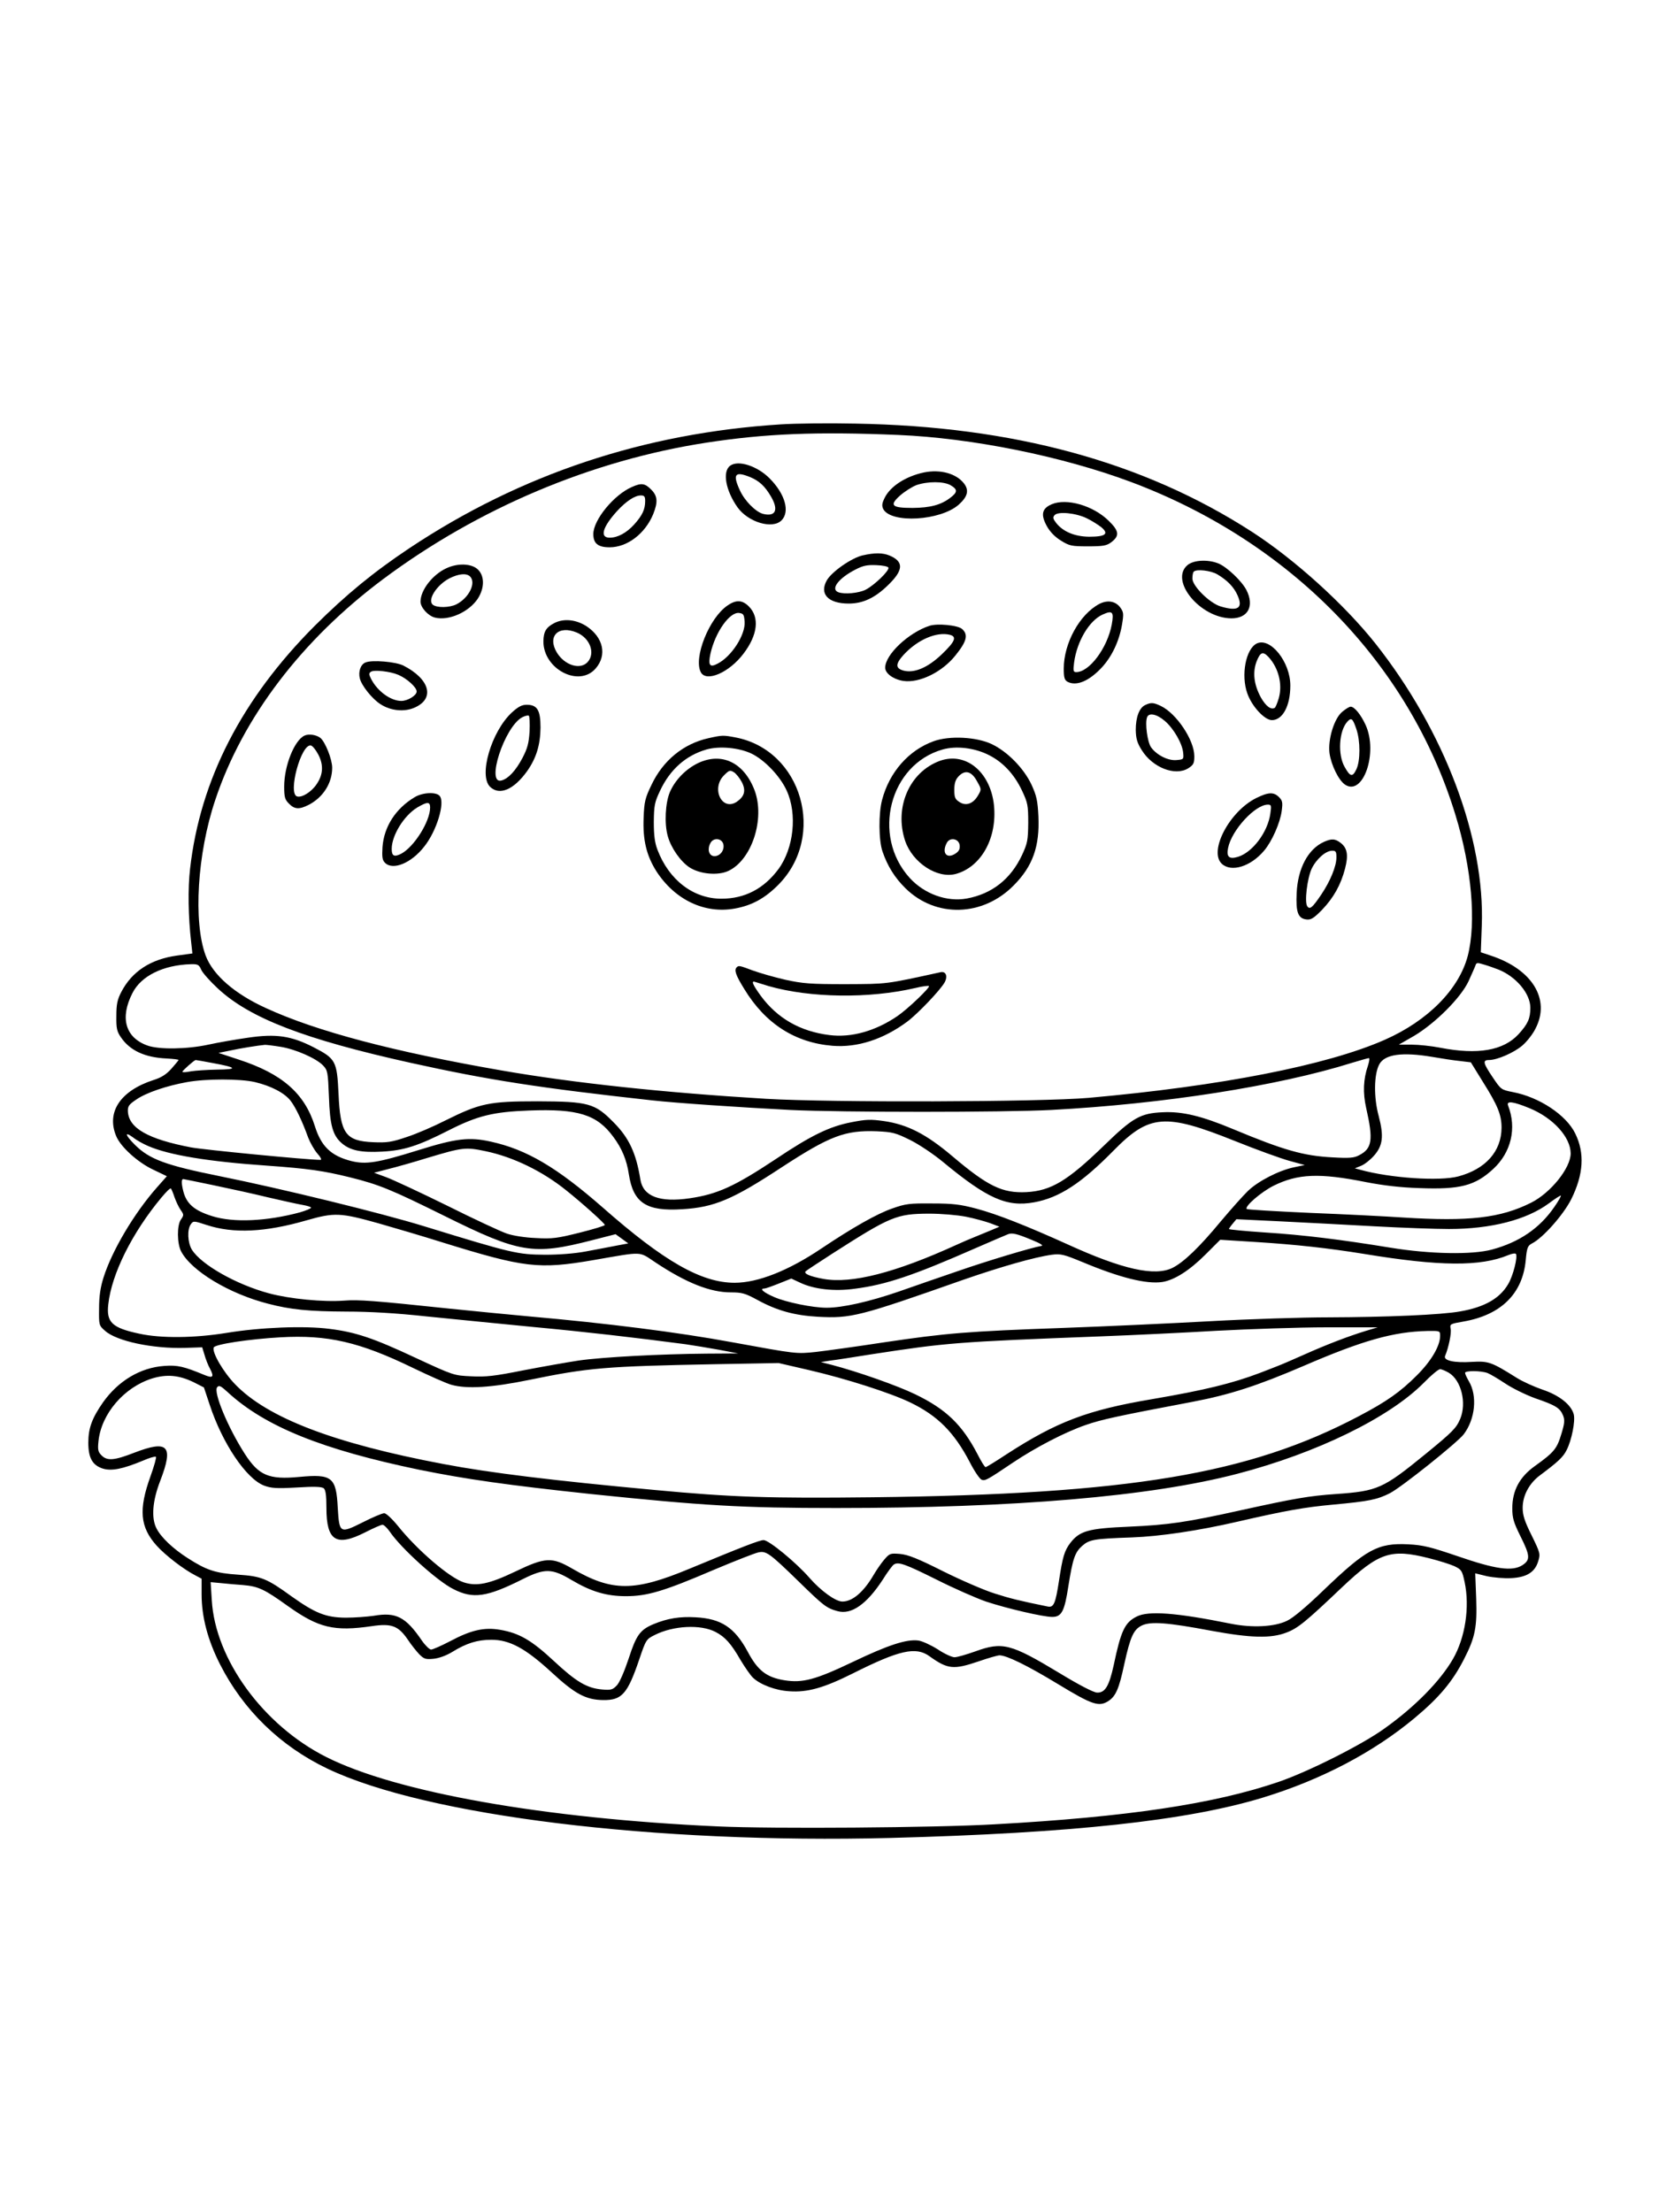 <?xml version="1.0" standalone="no"?>
<!DOCTYPE svg PUBLIC "-//W3C//DTD SVG 20010904//EN"
 "http://www.w3.org/TR/2001/REC-SVG-20010904/DTD/svg10.dtd">
<svg version="1.0" xmlns="http://www.w3.org/2000/svg"
 width="864pt" height="1152pt" viewBox="0 0 864 1152"
 preserveAspectRatio="xMidYMid meet">

<g transform="translate(0,1152) scale(0.1,-0.1)"
fill="#000000" stroke="none">
<path d="M4065 9310 c-709 -45 -1353 -259 -1932 -644 -189 -126 -330 -242
-494 -405 -379 -380 -596 -800 -649 -1264 -12 -102 -10 -251 6 -387 l6 -55
-80 -11 c-137 -19 -234 -82 -290 -189 -21 -40 -26 -65 -26 -126 -1 -64 3 -81
24 -111 47 -69 125 -105 238 -110 34 -2 62 -5 62 -8 -1 -3 -18 -23 -38 -46
-26 -29 -53 -46 -92 -58 -173 -56 -247 -167 -195 -292 23 -56 112 -137 193
-175 l71 -34 -53 -60 c-118 -134 -233 -328 -277 -468 -16 -50 -23 -98 -23
-160 -1 -87 -1 -89 31 -117 60 -54 248 -94 417 -89 l89 3 12 -39 c6 -22 19
-55 29 -73 22 -42 15 -50 -27 -33 -111 46 -142 53 -212 48 -125 -9 -239 -78
-318 -189 -58 -83 -77 -135 -77 -211 0 -80 22 -118 77 -135 45 -13 102 -2 208
42 32 14 62 23 67 20 4 -2 -9 -48 -28 -101 -63 -174 -55 -265 32 -362 45 -50
141 -124 202 -155 l32 -17 0 -81 c0 -118 32 -239 96 -365 121 -238 314 -426
559 -543 515 -246 1705 -392 2932 -361 947 25 1548 90 1943 211 303 93 575
236 788 414 127 106 197 189 257 307 58 113 68 166 63 315 l-5 131 61 -15 c33
-7 90 -12 126 -10 81 4 124 31 141 88 12 38 10 44 -34 134 -37 74 -47 106 -47
144 0 64 34 128 91 170 91 68 120 94 138 131 26 50 46 151 37 186 -13 50 -76
100 -164 129 -43 15 -103 42 -133 61 -131 82 -146 88 -233 83 -93 -6 -150 7
-140 31 18 42 34 119 29 141 -5 25 -3 26 66 38 196 34 309 145 325 320 6 65
10 75 33 87 58 30 163 149 204 230 64 129 71 240 21 342 -47 97 -188 190 -325
216 -61 12 -62 13 -105 77 -50 74 -54 90 -19 90 42 0 130 38 174 76 23 20 54
59 68 88 79 152 -17 309 -234 380 l-51 17 5 137 c18 454 -194 1016 -554 1471
-162 204 -421 438 -642 581 -565 365 -1244 550 -2066 564 -137 3 -313 1 -390
-4z m613 -55 c383 -16 849 -110 1207 -243 834 -311 1454 -946 1695 -1736 85
-277 109 -560 64 -734 -46 -174 -208 -338 -433 -437 -302 -133 -856 -241
-1541 -302 -250 -22 -1343 -25 -1680 -5 -531 32 -1001 82 -1380 148 -558 97
-961 203 -1224 324 -165 75 -277 173 -315 274 -65 175 -44 531 50 810 143 430
451 834 874 1150 496 370 1087 619 1685 711 306 47 572 58 998 40z m3126
-2784 c92 -37 166 -125 166 -199 0 -56 -13 -84 -61 -137 -79 -86 -213 -109
-408 -71 -46 9 -113 16 -149 16 l-67 0 80 46 c109 65 242 197 283 284 16 36
33 73 36 82 5 16 9 16 48 4 24 -7 56 -19 72 -25z m-6756 -1 c7 -16 46 -60 86
-97 166 -155 451 -265 1006 -388 403 -89 666 -130 1255 -195 124 -14 467 -37
720 -50 267 -13 1112 -13 1360 0 582 31 1180 124 1568 246 43 13 82 24 86 24
5 0 2 -18 -5 -40 -24 -70 -27 -140 -9 -220 38 -167 31 -211 -37 -246 -26 -14
-51 -16 -138 -11 -152 8 -254 37 -520 148 -163 68 -263 92 -364 87 -116 -5
-156 -27 -306 -173 -191 -185 -276 -236 -405 -243 -124 -6 -200 30 -385 187
-136 115 -233 165 -356 183 -70 10 -94 9 -170 -6 -114 -22 -209 -68 -394 -192
-214 -142 -304 -183 -448 -204 -157 -23 -243 10 -257 98 -22 137 -59 217 -140
298 -97 99 -131 108 -395 109 -254 0 -300 -10 -481 -100 -61 -31 -151 -70
-201 -86 -79 -27 -103 -30 -174 -27 -144 6 -172 44 -181 253 -8 170 -15 182
-129 241 -117 60 -196 72 -344 50 -63 -9 -155 -25 -205 -36 -111 -24 -256 -26
-316 -5 -116 41 -146 144 -79 274 45 89 160 146 305 150 35 1 42 -3 53 -29z
m412 -401 c78 -12 189 -61 223 -98 23 -24 25 -34 30 -161 5 -151 20 -204 69
-245 43 -36 100 -48 208 -42 113 6 186 29 347 111 150 76 231 96 418 103 255
10 354 -21 439 -137 45 -60 70 -121 81 -195 23 -149 91 -194 278 -182 167 10
262 50 519 219 250 163 329 193 494 187 83 -4 98 -8 175 -46 46 -23 122 -74
169 -113 232 -192 333 -237 476 -211 131 24 246 99 414 270 186 189 268 195
632 49 112 -45 239 -91 283 -103 l80 -22 -58 -12 c-78 -17 -184 -71 -238 -123
-25 -24 -88 -95 -142 -159 -110 -133 -191 -211 -250 -241 -92 -46 -260 -9
-547 122 -210 95 -366 157 -475 186 -83 22 -122 27 -230 27 -117 1 -138 -1
-208 -26 -79 -27 -209 -101 -370 -209 -171 -115 -330 -178 -451 -178 -173 0
-368 111 -687 392 -239 209 -396 302 -583 343 -112 25 -181 17 -376 -44 -215
-67 -274 -76 -351 -57 -105 27 -156 76 -189 181 -54 172 -171 274 -399 348
l-103 34 59 12 c54 12 149 27 183 30 8 0 44 -4 80 -10z m6001 -53 c46 -8 110
-18 141 -21 l58 -7 63 -102 c78 -124 97 -172 97 -239 -1 -123 -83 -215 -225
-253 -97 -26 -353 -9 -509 34 l-30 8 32 13 c18 7 47 30 66 51 48 53 54 103 26
209 -26 96 -25 215 3 268 28 53 119 66 278 39z m-6352 -32 c126 -23 132 -33
21 -34 -52 -1 -114 -5 -137 -9 -24 -5 -43 -6 -43 -2 0 6 61 60 69 61 3 0 43
-7 90 -16z m219 -99 c84 -20 155 -57 186 -98 26 -34 60 -105 91 -191 10 -26
31 -63 47 -82 18 -20 25 -34 17 -34 -67 0 -612 53 -674 65 -224 43 -325 100
-329 188 -1 27 6 36 45 62 51 35 157 71 263 90 98 18 277 18 354 0z m6638
-136 c123 -51 213 -150 214 -235 0 -76 -103 -205 -206 -257 -160 -80 -323 -99
-669 -77 -88 6 -305 17 -483 24 -178 8 -326 17 -329 20 -13 13 74 88 139 121
127 63 239 68 483 19 88 -17 178 -28 278 -31 211 -8 289 12 384 100 93 86 123
212 77 330 -10 26 27 21 112 -14z m-7194 -197 c108 -47 313 -81 618 -102 213
-15 296 -27 433 -61 153 -38 215 -64 492 -201 391 -194 462 -205 766 -127
l125 32 33 -24 33 -24 -64 -12 c-34 -7 -106 -20 -158 -30 -58 -11 -140 -17
-210 -17 -145 1 -171 7 -630 148 -227 70 -743 196 -1065 261 -283 57 -366 88
-442 163 -51 51 -57 73 -10 39 17 -14 53 -34 79 -45z m1758 -27 c143 -30 295
-104 418 -203 84 -67 202 -173 202 -181 0 -4 -59 -22 -131 -40 -116 -29 -143
-33 -228 -28 -55 2 -119 12 -151 23 -30 10 -170 75 -310 145 -140 69 -284 136
-319 149 l-63 23 73 19 c41 10 133 36 204 58 186 56 200 57 305 35z m-1423
-176 c81 -17 211 -45 288 -64 77 -18 159 -36 183 -40 23 -4 42 -10 42 -14 0
-4 -26 -15 -57 -24 -174 -47 -347 -55 -458 -20 -93 29 -133 64 -150 128 -11
44 -11 65 0 65 2 0 70 -14 152 -31z m-198 -64 c8 -22 22 -52 32 -66 17 -24 17
-27 1 -50 -21 -30 -20 -124 1 -165 53 -102 250 -221 453 -273 119 -31 211 -40
409 -41 119 0 259 -8 415 -25 129 -13 379 -38 555 -55 279 -26 529 -55 795
-90 41 -6 120 -19 175 -29 l100 -19 -165 -1 c-241 -2 -543 -18 -667 -36 -59
-9 -189 -32 -288 -51 -150 -30 -195 -35 -271 -31 -90 4 -93 5 -285 94 -226
106 -317 136 -453 153 -130 17 -361 8 -536 -21 -167 -27 -341 -29 -455 -4
-141 30 -172 59 -161 153 17 157 123 371 276 555 25 30 47 52 50 48 3 -3 12
-24 19 -46z m7186 -50 c-76 -111 -183 -184 -325 -222 -103 -28 -323 -24 -530
10 -257 42 -449 66 -652 79 -104 7 -188 15 -188 18 1 3 9 15 20 28 l19 23 228
-11 c125 -6 347 -18 493 -26 146 -8 319 -14 386 -14 220 0 405 48 521 134 32
24 60 42 62 40 2 -2 -13 -29 -34 -59z m-6125 -85 c80 -23 231 -67 335 -100
426 -132 500 -141 785 -92 266 46 234 47 325 -13 160 -106 284 -155 391 -155
59 0 75 -5 138 -39 102 -56 193 -81 316 -88 172 -9 213 1 755 192 196 68 374
119 463 131 46 6 62 2 159 -38 196 -82 333 -116 416 -104 63 10 141 59 226
144 l76 76 190 -12 c204 -13 369 -31 561 -62 394 -65 604 -66 749 -6 19 8 37
11 40 6 10 -16 -15 -114 -40 -156 -44 -76 -124 -121 -250 -143 -98 -18 -384
-30 -685 -31 -140 0 -417 -9 -615 -20 -198 -11 -542 -27 -765 -35 -505 -18
-611 -27 -935 -75 -143 -22 -303 -44 -355 -50 -103 -11 -101 -11 -435 50 -281
52 -652 99 -1060 135 -99 9 -283 27 -410 40 -398 42 -478 48 -554 42 -107 -8
-282 9 -390 38 -171 46 -354 150 -402 228 -22 37 -25 105 -5 132 13 18 15 18
82 -4 140 -46 305 -38 520 24 146 42 177 40 374 -15z m3061 34 c45 -9 102 -25
127 -34 l47 -18 -40 -17 c-22 -9 -60 -25 -85 -35 -25 -10 -70 -29 -100 -43
-318 -145 -545 -203 -691 -177 -72 13 -105 28 -93 40 5 5 68 46 139 92 303
194 334 207 502 208 65 0 147 -7 194 -16z m343 -121 c42 -17 62 -29 50 -31
-50 -8 -285 -79 -429 -129 -88 -30 -230 -79 -315 -109 -154 -53 -293 -84 -375
-84 -72 0 -210 28 -274 56 -55 24 -78 44 -50 44 6 0 40 12 75 26 l65 26 45
-21 c73 -35 179 -47 286 -32 163 21 305 69 628 211 85 37 162 70 170 73 21 8
45 3 124 -30z m1741 -473 c-89 -27 -207 -72 -325 -125 -58 -26 -121 -53 -140
-60 -19 -8 -60 -23 -90 -35 -143 -54 -285 -89 -560 -136 -338 -57 -497 -118
-758 -287 -56 -37 -105 -67 -109 -67 -5 0 -23 30 -42 67 -80 154 -164 235
-326 313 -91 44 -297 117 -435 153 l-55 14 50 8 c28 3 122 18 210 32 396 61
443 65 1200 94 160 6 430 19 600 29 171 9 429 18 575 18 l265 0 -60 -18z m385
-27 c0 -53 -48 -133 -123 -207 -84 -84 -156 -135 -299 -210 -573 -303 -1197
-407 -2533 -423 -536 -6 -731 0 -1135 38 -529 49 -858 89 -1100 135 -572 108
-918 241 -1086 416 -61 63 -121 166 -111 191 6 17 187 44 347 53 246 14 412
-24 690 -159 85 -41 175 -81 200 -88 81 -23 210 -15 405 25 312 64 396 71 970
82 l330 6 160 -37 c190 -44 421 -118 525 -168 143 -69 229 -155 311 -312 24
-47 52 -88 62 -91 19 -6 29 0 163 90 118 79 270 158 377 195 83 29 166 47 557
121 195 37 339 84 579 187 308 133 468 178 644 182 67 1 67 1 67 -26z m46
-192 c64 -39 93 -156 59 -239 -21 -49 -38 -67 -185 -187 -216 -176 -245 -190
-462 -205 -141 -10 -212 -22 -498 -85 -279 -62 -376 -76 -578 -85 -215 -9
-259 -22 -308 -85 -31 -41 -40 -73 -59 -198 -18 -117 -27 -139 -58 -133 -147
30 -196 42 -277 68 -52 16 -172 68 -267 115 -135 68 -184 87 -226 91 -51 4
-54 3 -83 -31 -16 -19 -40 -54 -54 -78 -52 -89 -110 -139 -163 -139 -35 0
-111 55 -170 122 -70 81 -213 198 -240 198 -21 0 -106 -33 -386 -149 -288
-120 -403 -120 -610 0 -107 62 -140 61 -300 -16 -134 -64 -199 -77 -266 -55
-74 24 -242 168 -342 293 -31 38 -62 67 -72 67 -10 0 -60 -21 -111 -47 -120
-60 -123 -59 -131 76 -8 159 -30 176 -200 160 -159 -15 -211 7 -284 120 -88
137 -165 322 -144 347 10 12 19 7 54 -25 195 -180 494 -300 1000 -405 242 -49
459 -80 891 -126 589 -61 789 -73 1279 -73 931 0 1636 60 2088 178 415 108
793 293 972 474 38 39 76 71 85 71 8 0 29 -9 46 -19z m201 -1 c15 -6 57 -31
93 -55 36 -24 105 -58 154 -76 108 -37 130 -51 146 -89 10 -25 9 -40 -9 -99
-23 -76 -38 -94 -137 -165 -80 -57 -118 -128 -118 -220 0 -52 7 -74 42 -145
51 -102 53 -124 10 -152 -53 -33 -139 -21 -336 47 -141 48 -180 58 -257 62
-159 8 -219 -25 -441 -238 -88 -85 -160 -146 -191 -160 -65 -32 -182 -38 -295
-15 -282 57 -427 68 -488 37 -62 -31 -82 -73 -120 -254 -24 -109 -45 -144 -87
-142 -19 1 -94 40 -196 102 -254 153 -296 164 -439 112 -45 -16 -93 -30 -107
-30 -13 0 -53 18 -87 41 -35 22 -80 43 -101 46 -62 8 -157 -23 -343 -112 -193
-92 -260 -110 -354 -95 -94 15 -140 51 -192 149 -68 126 -138 172 -271 179
-84 5 -147 -6 -218 -35 -72 -30 -91 -57 -131 -180 -22 -66 -47 -124 -61 -139
-22 -23 -30 -26 -77 -22 -79 7 -134 39 -251 148 -117 109 -181 146 -281 163
-82 14 -150 -1 -259 -59 -46 -24 -91 -44 -100 -44 -8 0 -30 21 -48 47 -84 123
-134 149 -250 129 -34 -5 -100 -10 -147 -10 -103 1 -158 23 -283 112 -127 92
-156 104 -277 112 -118 8 -164 23 -262 86 -77 49 -140 109 -163 155 -28 54
-21 144 20 249 70 182 41 213 -136 145 -105 -41 -141 -43 -170 -14 -18 18 -21
29 -16 75 15 142 133 280 280 326 76 23 140 17 216 -20 l53 -27 30 -90 c66
-201 190 -385 283 -421 38 -14 64 -16 171 -10 92 6 129 4 140 -4 10 -9 14 -36
14 -102 0 -172 51 -204 201 -128 43 22 84 40 91 40 7 0 24 -16 38 -36 58 -86
248 -258 331 -299 103 -53 175 -42 362 52 114 57 152 56 254 -5 103 -61 182
-84 283 -84 110 0 196 25 457 137 112 47 216 88 233 91 40 9 59 -5 208 -150
132 -129 146 -140 204 -156 72 -20 152 36 236 165 24 39 50 73 56 77 24 17 59
4 222 -77 93 -47 210 -98 259 -115 109 -36 297 -80 345 -80 49 0 64 29 84 160
23 144 34 176 72 210 38 33 60 37 259 44 144 5 347 35 550 82 252 58 348 75
500 89 184 17 228 26 293 59 61 31 352 264 385 307 60 79 72 200 27 276 -11
19 -20 38 -20 44 0 12 82 12 117 -1z m-306 -964 c52 -13 112 -32 134 -42 37
-18 40 -23 53 -84 27 -129 3 -288 -61 -399 -67 -116 -199 -250 -358 -363 -115
-83 -393 -223 -550 -277 -336 -115 -790 -183 -1479 -221 -312 -18 -1158 -24
-1440 -11 -908 41 -1678 178 -2042 362 -327 165 -577 508 -595 816 l-6 94 54
-5 c30 -3 81 -8 114 -10 81 -7 111 -21 235 -110 159 -113 239 -133 437 -104
102 15 137 2 186 -69 17 -26 45 -61 60 -77 25 -25 33 -28 75 -24 29 3 67 17
98 36 73 45 130 63 203 63 95 0 177 -44 313 -169 122 -113 179 -144 270 -145
97 -1 126 32 187 211 35 104 37 106 81 128 97 49 239 56 316 16 50 -26 81 -60
131 -147 23 -38 52 -80 65 -92 38 -36 118 -66 188 -70 95 -7 180 17 332 93
241 121 328 141 399 89 95 -68 125 -71 257 -26 49 17 98 31 108 31 38 -1 143
-52 306 -151 178 -108 212 -119 262 -86 37 25 54 63 81 190 32 146 49 182 93
203 46 21 132 15 360 -28 206 -38 312 -41 393 -9 58 22 100 56 289 236 192
181 253 201 451 151z"/>
<path d="M3803 9095 c-42 -30 -24 -129 38 -217 56 -78 182 -115 229 -68 45 45
19 137 -61 218 -64 65 -164 98 -206 67z m105 -60 c47 -20 76 -47 108 -102 40
-69 23 -105 -42 -89 -38 10 -95 67 -120 121 -40 86 -27 103 54 70z"/>
<path d="M4813 9060 c-96 -20 -178 -73 -207 -135 -13 -27 -14 -39 -6 -56 41
-76 298 -61 393 23 47 42 55 75 27 111 -40 51 -122 74 -207 57z m138 -67 c37
-22 37 -36 -3 -66 -49 -37 -104 -51 -195 -52 -110 0 -123 13 -65 65 24 21 62
45 85 54 59 20 142 20 178 -1z"/>
<path d="M3291 8984 c-93 -40 -201 -171 -201 -245 0 -49 24 -69 85 -69 92 0
185 71 227 173 25 63 23 94 -11 128 -33 33 -51 35 -100 13z m69 -73 c0 -44
-15 -75 -57 -122 -40 -44 -86 -69 -128 -69 -53 0 -37 55 38 138 49 53 93 82
125 82 18 0 22 -6 22 -29z"/>
<path d="M5477 8894 c-51 -22 -58 -54 -25 -114 16 -29 42 -56 73 -75 45 -28
56 -30 141 -30 78 0 97 3 121 21 45 34 42 59 -15 114 -81 78 -218 117 -295 84z
m183 -73 c25 -12 58 -33 75 -46 42 -35 23 -50 -63 -50 -75 1 -135 26 -171 71
-17 22 -19 30 -9 41 17 21 111 12 168 -16z"/>
<path d="M4493 8628 c-58 -13 -161 -85 -187 -130 -40 -71 7 -121 114 -121 74
0 136 29 204 95 82 79 84 123 9 155 -36 15 -78 15 -140 1z m134 -64 c5 -16
-74 -92 -119 -115 -36 -18 -110 -25 -142 -13 -42 16 1 73 89 118 40 21 62 25
109 23 33 -1 61 -7 63 -13z"/>
<path d="M6184 8577 c-94 -81 67 -276 229 -277 87 0 121 64 78 148 -24 46
-100 119 -146 138 -55 22 -129 18 -161 -9z m156 -48 c52 -31 86 -66 105 -109
30 -67 3 -85 -88 -58 -57 17 -147 106 -147 145 0 17 3 33 7 36 14 15 89 6 123
-14z"/>
<path d="M2325 8561 c-72 -33 -135 -114 -135 -174 0 -30 39 -74 75 -83 72 -18
176 28 223 98 37 57 36 122 -2 155 -34 29 -103 31 -161 4z m123 -43 c33 -33
-5 -111 -71 -145 -36 -18 -102 -19 -123 -2 -30 25 21 104 88 138 48 24 88 27
106 9z"/>
<path d="M3789 8367 c-95 -64 -179 -273 -139 -348 29 -53 148 -1 222 97 74 97
85 189 28 246 -34 34 -66 36 -111 5z m89 -84 c5 -68 -68 -182 -141 -219 -41
-22 -50 -8 -37 52 25 112 100 218 149 212 23 -3 26 -8 29 -45z"/>
<path d="M5725 8375 c-102 -54 -185 -204 -185 -337 0 -46 4 -59 19 -68 47 -25
113 3 180 75 52 57 89 135 104 220 10 59 9 67 -9 92 -25 33 -66 40 -109 18z
m65 -107 c-23 -123 -117 -248 -185 -248 -15 0 -17 6 -11 51 15 110 79 218 149
249 51 23 59 14 47 -52z"/>
<path d="M2886 8275 c-42 -22 -55 -44 -56 -94 -1 -146 187 -243 273 -141 59
69 39 160 -47 218 -55 36 -120 43 -170 17z m118 -49 c69 -29 98 -108 56 -154
-39 -42 -120 -16 -160 50 -51 85 8 144 104 104z"/>
<path d="M4840 8261 c-109 -36 -230 -150 -230 -218 0 -30 43 -61 95 -69 83
-12 202 46 271 133 59 73 68 108 34 138 -22 19 -128 30 -170 16z m108 -47 c36
-10 26 -35 -43 -101 -73 -70 -144 -100 -200 -85 -42 12 -42 34 0 81 73 80 173
123 243 105z"/>
<path d="M6545 8169 c-57 -28 -83 -165 -49 -260 24 -68 90 -139 128 -139 56 0
96 74 96 180 0 123 -104 253 -175 219z m62 -71 c52 -57 73 -142 53 -213 -7
-25 -17 -48 -21 -51 -20 -12 -47 9 -73 55 -36 67 -43 129 -22 186 20 50 33 55
63 23z"/>
<path d="M1903 8070 c-25 -10 -38 -48 -29 -83 9 -37 63 -105 106 -133 54 -36
127 -43 181 -18 105 47 77 148 -60 218 -39 20 -165 31 -198 16z m171 -64 c45
-19 96 -65 96 -87 0 -20 -46 -49 -80 -49 -55 0 -124 50 -157 114 -12 24 -13
30 -1 38 16 11 100 2 142 -16z"/>
<path d="M5963 7848 c-30 -15 -48 -63 -48 -129 1 -45 7 -67 31 -105 56 -91
174 -137 242 -95 28 18 32 26 32 63 0 84 -93 223 -175 262 -38 18 -51 19 -82
4z m103 -82 c47 -40 92 -119 96 -167 3 -33 2 -34 -35 -37 -43 -4 -102 25 -132
66 -19 26 -33 126 -21 157 9 25 50 17 92 -19z"/>
<path d="M2666 7810 c-107 -99 -175 -330 -113 -388 49 -46 123 -14 192 82 48
68 69 137 70 227 0 91 -17 119 -72 119 -25 0 -44 -10 -77 -40z m92 -99 c-4
-62 -11 -88 -37 -138 -35 -66 -73 -107 -108 -117 -85 -26 14 280 107 329 14 7
29 11 34 8 4 -3 6 -40 4 -82z"/>
<path d="M6991 7814 c-43 -35 -76 -145 -67 -216 9 -63 48 -142 81 -164 94 -62
173 166 107 311 -25 54 -58 95 -78 95 -7 0 -26 -12 -43 -26z m73 -91 c21 -61
21 -165 0 -209 -20 -42 -32 -40 -61 12 -37 64 -30 188 14 236 21 23 28 17 47
-39z"/>
<path d="M1585 7689 c-53 -26 -105 -158 -105 -265 0 -56 4 -68 25 -89 29 -30
54 -31 103 -6 75 39 122 113 122 193 0 44 -36 134 -61 155 -21 17 -62 23 -84
12z m73 -99 c28 -54 25 -105 -10 -155 -27 -40 -78 -71 -102 -62 -47 18 22 274
73 265 9 -2 26 -23 39 -48z"/>
<path d="M3690 7676 c-131 -29 -237 -116 -297 -243 -33 -68 -38 -88 -41 -171
-5 -116 15 -198 67 -280 97 -149 252 -222 409 -193 88 16 155 53 224 122 254
254 125 703 -222 769 -63 12 -69 12 -140 -4z m223 -80 c69 -33 150 -118 184
-193 56 -122 37 -300 -43 -409 -76 -102 -175 -154 -297 -154 -146 0 -273 97
-333 255 -14 37 -19 75 -19 145 1 85 4 102 32 161 52 112 135 185 242 216 67
19 168 10 234 -21z"/>
<path d="M3635 7546 c-62 -30 -118 -86 -146 -150 -24 -56 -30 -165 -11 -231
17 -61 66 -131 113 -162 54 -35 148 -44 203 -18 122 58 191 271 136 419 -55
145 -171 201 -295 142z m229 -100 c22 -44 13 -74 -28 -102 -77 -49 -133 70
-66 138 28 28 32 29 53 16 12 -8 30 -31 41 -52z m-96 -327 c4 -32 -23 -61 -52
-57 -25 4 -33 37 -16 68 17 32 64 24 68 -11z"/>
<path d="M4862 7660 c-130 -47 -230 -161 -268 -305 -19 -70 -18 -211 2 -269
26 -76 64 -137 120 -192 158 -155 403 -148 564 16 99 100 135 203 128 359 -4
83 -10 108 -36 165 -40 85 -125 172 -207 211 -80 38 -221 45 -303 15z m284
-70 c76 -37 136 -101 177 -188 29 -62 32 -75 32 -167 -1 -91 -4 -106 -32 -167
-59 -126 -157 -203 -288 -227 -104 -19 -222 24 -298 108 -199 220 -104 590
172 668 70 20 164 9 237 -27z"/>
<path d="M4895 7558 c-159 -58 -239 -243 -181 -417 39 -114 167 -198 264 -172
127 35 210 176 200 340 -11 183 -143 299 -283 249z m193 -106 c24 -42 24 -43
5 -75 -25 -43 -63 -56 -97 -33 -22 14 -26 24 -26 63 0 34 6 53 22 70 34 36 68
27 96 -25z m-90 -334 c2 -20 -4 -31 -22 -43 -46 -30 -73 4 -45 56 16 31 63 22
67 -13z"/>
<path d="M2160 7369 c-99 -59 -160 -153 -168 -260 -3 -52 -1 -68 13 -82 41
-41 137 -2 204 84 65 81 110 229 81 264 -18 22 -88 19 -130 -6z m80 -54 c0
-73 -84 -206 -151 -241 -36 -18 -49 -12 -49 25 0 71 64 174 133 216 53 31 67
31 67 0z"/>
<path d="M6542 7364 c-140 -70 -248 -277 -179 -342 49 -46 151 -15 221 69 40
47 83 144 91 206 6 44 4 54 -14 72 -28 28 -56 26 -119 -5z m74 -80 c-13 -97
-93 -203 -169 -226 -46 -14 -61 0 -51 47 19 93 141 225 207 225 18 0 19 -5 13
-46z"/>
<path d="M6895 7136 c-82 -37 -136 -137 -142 -266 -5 -100 7 -133 51 -138 23
-3 38 6 82 51 59 62 97 129 119 214 18 69 12 106 -22 133 -30 23 -47 24 -88 6z
m65 -81 c0 -46 -32 -124 -80 -195 -46 -68 -59 -78 -72 -59 -15 22 0 145 23
195 24 50 73 94 107 94 19 0 22 -5 22 -35z"/>
<path d="M3837 6483 c-15 -14 -5 -42 39 -113 110 -181 264 -280 461 -296 127
-10 263 33 388 126 55 41 174 166 195 205 17 32 6 59 -23 52 -288 -63 -273
-61 -492 -62 -185 0 -223 3 -315 23 -57 13 -133 35 -169 48 -69 26 -74 27 -84
17z m166 -98 c217 -62 523 -66 764 -10 36 9 68 13 71 10 7 -7 -110 -119 -164
-156 -114 -78 -241 -114 -355 -99 -152 19 -270 87 -356 203 -45 62 -53 83 -28
73 9 -3 39 -12 68 -21z"/>
</g>
</svg>
